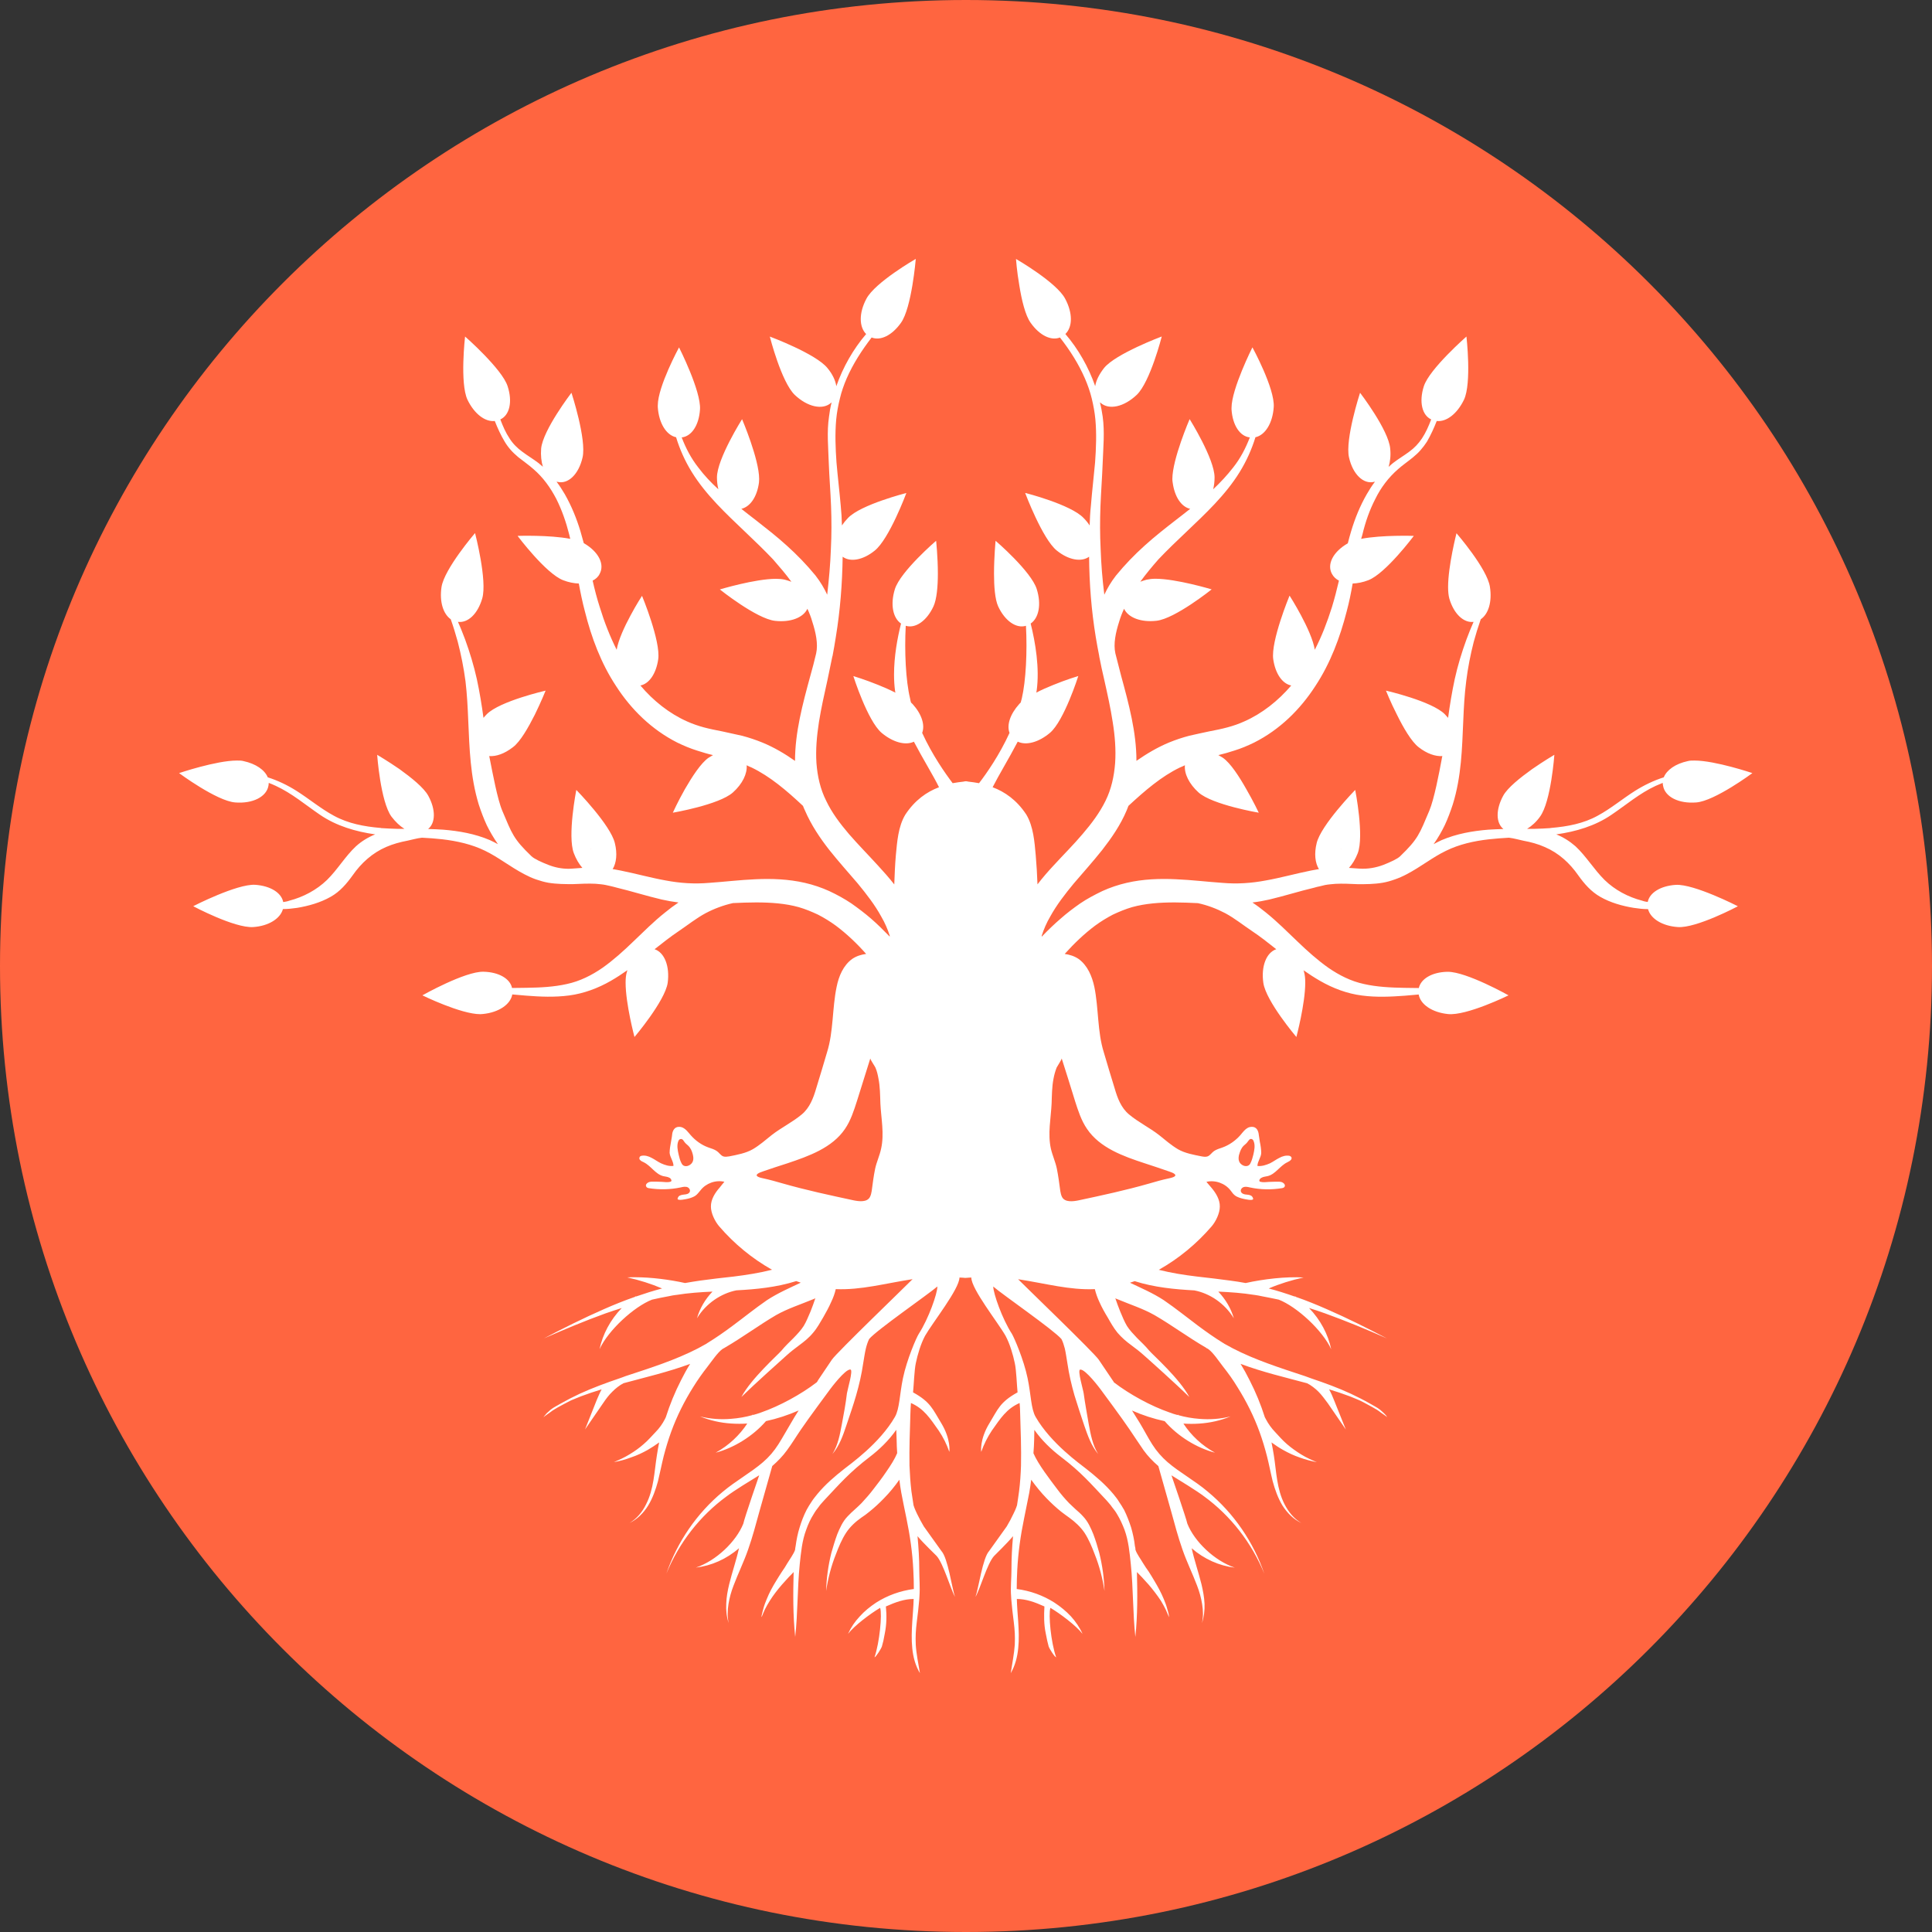 <svg xmlns="http://www.w3.org/2000/svg" width="32" height="32" viewBox="0 0 32 32" fill="none"><rect x="0" y="0" width="32" height="32" fill="#333333" stroke="none"/><g clip-path="url(#clip0_12_3591)"><path d="M32 16C32 7.163 24.837 0 16 0C7.163 0 0 7.163 0 16C0 24.837 7.163 32 16 32C24.837 32 32 24.837 32 16Z" fill="#FF6540"></path><path d="M27.333 13.092C27.326 13.089 27.319 13.087 27.311 13.084C27.318 13.087 27.324 13.09 27.329 13.093C27.331 13.093 27.331 13.093 27.333 13.093V13.092Z" fill="#7FD498"></path><path d="M22.213 14.066V14.069C22.213 14.069 22.21 14.066 22.207 14.066H22.213Z" fill="#7FD498"></path><path d="M16.001 21.162L16.035 21.165V21.159L16.001 21.162Z" fill="#7FD498"></path><path d="M9.793 14.066C9.793 14.066 9.79 14.066 9.79 14.069L9.787 14.066H9.793Z" fill="#7FD498"></path><path d="M4.667 13.092C4.674 13.089 4.681 13.087 4.688 13.084C4.682 13.087 4.676 13.09 4.67 13.093C4.669 13.093 4.668 13.093 4.667 13.093V13.092Z" fill="#7FD498"></path><path d="M9.793 14.066C9.793 14.066 9.79 14.066 9.79 14.069L9.787 14.066H9.793Z" fill="#7FD498"></path><path d="M15.964 21.159V21.165L16.002 21.162L15.964 21.159Z" fill="#7FD498"></path><path d="M22.213 14.066V14.069C22.213 14.069 22.21 14.066 22.207 14.066H22.213Z" fill="#7FD498"></path><path d="M27.3 14.941C27.265 14.936 27.231 14.93 27.199 14.918C26.968 14.858 26.748 14.742 26.577 14.575C26.401 14.401 26.274 14.184 26.095 14.017C25.999 13.933 25.892 13.866 25.777 13.82C26.101 13.774 26.419 13.681 26.69 13.496C26.933 13.332 27.155 13.14 27.424 13.016C27.462 12.999 27.502 12.982 27.54 12.967C27.54 12.984 27.543 12.999 27.546 13.016C27.578 13.199 27.805 13.314 28.095 13.291C28.401 13.268 29.025 12.805 29.025 12.805C29.025 12.805 28.41 12.597 28.066 12.597C28.026 12.597 27.988 12.597 27.956 12.606C27.75 12.65 27.607 12.753 27.557 12.875C27.393 12.927 27.231 13.005 27.083 13.098C26.872 13.231 26.681 13.393 26.462 13.511C26.227 13.641 25.962 13.69 25.693 13.713C25.69 13.713 25.684 13.713 25.678 13.716C25.594 13.722 25.508 13.726 25.424 13.728H25.294C25.369 13.682 25.445 13.615 25.508 13.526C25.69 13.277 25.745 12.502 25.745 12.502C25.745 12.502 25.571 12.604 25.377 12.739C25.183 12.878 24.97 13.046 24.897 13.181C24.773 13.41 24.776 13.63 24.901 13.731C24.817 13.734 24.736 13.736 24.652 13.742C24.392 13.763 24.126 13.809 23.878 13.915C23.832 13.936 23.788 13.959 23.745 13.982C23.817 13.881 23.878 13.774 23.93 13.667C23.982 13.555 24.025 13.439 24.063 13.323C24.207 12.858 24.216 12.393 24.236 11.945C24.245 11.722 24.257 11.499 24.285 11.283C24.312 11.064 24.355 10.844 24.41 10.63C24.444 10.506 24.482 10.382 24.526 10.257C24.653 10.17 24.716 9.967 24.678 9.722C24.635 9.421 24.124 8.832 24.124 8.832C24.124 8.832 23.985 9.373 23.985 9.722C23.985 9.797 23.991 9.861 24.005 9.913C24.08 10.17 24.245 10.321 24.407 10.3C24.364 10.396 24.326 10.494 24.289 10.592C24.211 10.806 24.144 11.025 24.095 11.248C24.049 11.462 24.014 11.675 23.985 11.89C23.967 11.87 23.95 11.85 23.93 11.829C23.713 11.612 22.956 11.439 22.956 11.439C22.956 11.439 23.03 11.627 23.138 11.838C23.242 12.049 23.378 12.286 23.5 12.378C23.635 12.483 23.774 12.531 23.89 12.523C23.884 12.543 23.881 12.561 23.878 12.581C23.838 12.797 23.754 13.24 23.673 13.43C23.511 13.812 23.491 13.893 23.191 14.182C23.144 14.228 23.026 14.28 22.919 14.323C22.788 14.373 22.653 14.396 22.517 14.387H22.513C22.458 14.384 22.401 14.378 22.343 14.375C22.401 14.312 22.45 14.23 22.488 14.133C22.598 13.849 22.447 13.086 22.447 13.086H22.444C22.444 13.086 21.878 13.667 21.808 13.965C21.765 14.138 21.782 14.294 21.846 14.396C21.834 14.396 21.823 14.399 21.811 14.401C21.779 14.407 21.745 14.413 21.713 14.419C21.459 14.47 21.21 14.54 20.967 14.583C20.724 14.629 20.49 14.644 20.247 14.623C19.996 14.606 19.741 14.574 19.475 14.563C19.212 14.551 18.934 14.559 18.66 14.623C18.521 14.655 18.385 14.701 18.258 14.759C18.131 14.82 18.006 14.886 17.891 14.964C17.778 15.043 17.668 15.126 17.567 15.216C17.462 15.306 17.364 15.401 17.272 15.496C17.266 15.502 17.263 15.508 17.257 15.514C17.257 15.508 17.254 15.505 17.254 15.499C17.288 15.392 17.334 15.285 17.395 15.181C17.5 14.99 17.638 14.811 17.786 14.632C17.939 14.453 18.101 14.273 18.257 14.077C18.41 13.88 18.558 13.667 18.661 13.423C18.67 13.397 18.682 13.374 18.69 13.348C18.965 13.094 19.236 12.86 19.543 12.712C19.571 12.701 19.598 12.689 19.626 12.675C19.612 12.813 19.695 12.984 19.852 13.126C20.083 13.331 20.849 13.461 20.849 13.461C20.849 13.461 20.762 13.276 20.643 13.071C20.527 12.865 20.38 12.637 20.253 12.55C20.23 12.536 20.204 12.522 20.18 12.507C20.267 12.486 20.357 12.461 20.444 12.432C20.556 12.398 20.666 12.351 20.773 12.299C21.198 12.085 21.536 11.75 21.785 11.365C22.037 10.984 22.195 10.556 22.305 10.128C22.346 9.975 22.378 9.819 22.404 9.665C22.485 9.662 22.574 9.645 22.664 9.61C22.95 9.5 23.415 8.879 23.415 8.879V8.876C23.415 8.876 22.892 8.858 22.545 8.925C22.551 8.902 22.56 8.879 22.566 8.853C22.615 8.647 22.684 8.448 22.78 8.263C22.872 8.075 22.999 7.908 23.155 7.772C23.233 7.702 23.323 7.642 23.407 7.572C23.453 7.534 23.493 7.497 23.531 7.453C23.569 7.41 23.603 7.364 23.635 7.315C23.699 7.205 23.751 7.089 23.797 6.973C23.956 6.991 24.135 6.855 24.248 6.621C24.378 6.346 24.289 5.574 24.289 5.574C24.289 5.574 24.136 5.708 23.971 5.878C23.806 6.048 23.63 6.253 23.583 6.398C23.5 6.658 23.555 6.878 23.705 6.947C23.662 7.06 23.615 7.167 23.552 7.262C23.494 7.349 23.425 7.421 23.341 7.482C23.257 7.545 23.162 7.6 23.072 7.67C23.046 7.69 23.023 7.713 23 7.733C23.026 7.646 23.038 7.542 23.026 7.43C23 7.123 22.529 6.508 22.529 6.508H22.526C22.526 6.508 22.275 7.279 22.344 7.577C22.407 7.857 22.584 8.025 22.76 7.981C22.765 7.981 22.771 7.978 22.774 7.978C22.725 8.042 22.679 8.114 22.639 8.184C22.526 8.38 22.442 8.588 22.379 8.799C22.358 8.866 22.341 8.933 22.324 8.999C22.081 9.138 21.974 9.346 22.061 9.505C22.087 9.554 22.127 9.591 22.177 9.617C22.142 9.768 22.104 9.915 22.061 10.056C21.983 10.302 21.893 10.539 21.777 10.762C21.726 10.438 21.361 9.868 21.361 9.868H21.358C21.358 9.868 21.046 10.62 21.089 10.92C21.124 11.16 21.24 11.325 21.387 11.354C21.17 11.608 20.904 11.819 20.609 11.949C20.52 11.989 20.43 12.021 20.332 12.047C20.233 12.074 20.132 12.094 20.028 12.114C19.921 12.137 19.811 12.16 19.699 12.186C19.588 12.215 19.473 12.253 19.361 12.299C19.167 12.38 18.988 12.487 18.823 12.602C18.823 12.362 18.791 12.128 18.745 11.9C18.696 11.658 18.632 11.423 18.569 11.192C18.537 11.068 18.506 10.947 18.474 10.822C18.439 10.664 18.479 10.476 18.537 10.296C18.558 10.224 18.586 10.152 18.618 10.083C18.687 10.23 18.898 10.311 19.155 10.282C19.462 10.248 20.069 9.762 20.069 9.762C20.069 9.762 19.485 9.586 19.138 9.586C19.083 9.586 19.034 9.592 18.993 9.601C18.956 9.61 18.919 9.624 18.887 9.635C18.979 9.508 19.08 9.387 19.187 9.265C19.332 9.112 19.488 8.962 19.647 8.812C19.962 8.511 20.297 8.202 20.534 7.817C20.646 7.635 20.733 7.441 20.794 7.242C20.956 7.207 21.08 7.007 21.097 6.742C21.117 6.435 20.744 5.753 20.744 5.753C20.744 5.753 20.398 6.441 20.398 6.756V6.782C20.415 7.045 20.539 7.228 20.701 7.245C20.632 7.424 20.545 7.592 20.426 7.742C20.325 7.872 20.215 7.99 20.094 8.104C20.109 8.043 20.117 7.98 20.117 7.907C20.117 7.601 19.704 6.942 19.704 6.942C19.704 6.942 19.418 7.604 19.418 7.933C19.418 7.954 19.42 7.974 19.423 7.991C19.455 8.231 19.568 8.396 19.713 8.428C19.635 8.491 19.554 8.552 19.476 8.613C19.302 8.748 19.127 8.885 18.959 9.037C18.791 9.188 18.632 9.352 18.485 9.532C18.398 9.644 18.343 9.74 18.291 9.85C18.259 9.598 18.239 9.347 18.23 9.095C18.218 8.858 18.218 8.621 18.227 8.384C18.236 8.147 18.255 7.907 18.264 7.664C18.273 7.407 18.299 7.155 18.264 6.901C18.253 6.823 18.238 6.742 18.218 6.664C18.221 6.668 18.227 6.67 18.23 6.673C18.369 6.795 18.617 6.74 18.828 6.54C19.051 6.326 19.242 5.575 19.242 5.575H19.238C19.238 5.575 18.478 5.859 18.287 6.095C18.207 6.197 18.154 6.301 18.14 6.396C18.03 6.081 17.86 5.781 17.646 5.532C17.768 5.414 17.768 5.183 17.643 4.949C17.502 4.677 16.828 4.289 16.828 4.289C16.828 4.289 16.842 4.492 16.883 4.726C16.92 4.96 16.981 5.223 17.071 5.347C17.218 5.555 17.409 5.648 17.556 5.59C17.721 5.801 17.863 6.023 17.97 6.269C18.016 6.376 18.056 6.488 18.083 6.601C18.111 6.717 18.132 6.832 18.143 6.948C18.164 7.182 18.155 7.422 18.138 7.659C18.117 7.893 18.088 8.133 18.069 8.373C18.057 8.483 18.051 8.593 18.048 8.703C18.019 8.659 17.987 8.619 17.947 8.579C17.736 8.356 16.984 8.165 16.984 8.165L16.981 8.168C16.981 8.168 17.267 8.929 17.504 9.119C17.701 9.278 17.912 9.313 18.039 9.221C18.042 9.666 18.077 10.111 18.149 10.55C18.166 10.657 18.187 10.764 18.207 10.868V10.874C18.233 11.004 18.259 11.133 18.291 11.264C18.343 11.498 18.395 11.729 18.43 11.96C18.467 12.189 18.485 12.417 18.47 12.639C18.453 12.859 18.407 13.07 18.311 13.264C18.216 13.458 18.083 13.637 17.932 13.813C17.785 13.987 17.617 14.154 17.45 14.336C17.358 14.435 17.268 14.538 17.184 14.648C17.178 14.486 17.169 14.325 17.155 14.166C17.135 13.946 17.117 13.689 16.999 13.492C16.84 13.25 16.641 13.114 16.441 13.039C16.542 12.839 16.707 12.57 16.857 12.284C16.996 12.351 17.204 12.296 17.392 12.137C17.626 11.937 17.86 11.197 17.86 11.197C17.86 11.197 17.664 11.255 17.445 11.345C17.352 11.382 17.254 11.425 17.164 11.472C17.167 11.463 17.167 11.455 17.17 11.443C17.222 11.068 17.149 10.639 17.071 10.328C17.207 10.235 17.251 10.01 17.172 9.758C17.08 9.463 16.49 8.957 16.49 8.957C16.49 8.957 16.464 9.223 16.464 9.501C16.464 9.709 16.479 9.926 16.533 10.044C16.646 10.287 16.834 10.414 16.993 10.365C17.016 10.787 16.993 11.275 16.924 11.57C16.918 11.593 16.912 11.614 16.906 11.636C16.897 11.646 16.886 11.654 16.88 11.663C16.73 11.83 16.672 12.01 16.721 12.139C16.554 12.504 16.343 12.807 16.216 12.972C16.155 12.961 16.094 12.952 16.037 12.946C16.025 12.943 16.01 12.94 15.999 12.94C15.984 12.94 15.973 12.943 15.959 12.946C15.901 12.952 15.843 12.961 15.779 12.972C15.655 12.808 15.441 12.504 15.274 12.139C15.323 12.01 15.268 11.83 15.117 11.663C15.108 11.654 15.1 11.646 15.089 11.636C15.083 11.614 15.077 11.593 15.074 11.57C15.002 11.275 14.979 10.787 15.002 10.365C15.16 10.414 15.348 10.287 15.461 10.044C15.516 9.926 15.534 9.709 15.534 9.501C15.534 9.223 15.505 8.957 15.505 8.957C15.505 8.957 14.915 9.463 14.822 9.758C14.744 10.01 14.788 10.235 14.924 10.328C14.863 10.568 14.808 10.874 14.808 11.172C14.808 11.265 14.813 11.354 14.825 11.444C14.828 11.455 14.828 11.464 14.831 11.473C14.741 11.427 14.643 11.383 14.547 11.345C14.328 11.256 14.134 11.198 14.134 11.198C14.134 11.198 14.368 11.938 14.602 12.138C14.79 12.296 14.998 12.351 15.137 12.285C15.287 12.571 15.455 12.84 15.553 13.039C15.353 13.114 15.154 13.251 14.995 13.493C14.876 13.69 14.859 13.947 14.838 14.166C14.824 14.325 14.818 14.487 14.812 14.649C14.726 14.539 14.633 14.435 14.543 14.337C14.376 14.154 14.211 13.987 14.061 13.814C13.911 13.638 13.777 13.459 13.685 13.265C13.587 13.071 13.54 12.86 13.523 12.64C13.508 12.417 13.529 12.189 13.564 11.961C13.601 11.73 13.653 11.498 13.705 11.265C13.731 11.135 13.76 11.005 13.786 10.874C13.786 10.871 13.789 10.868 13.789 10.868C13.809 10.764 13.827 10.657 13.844 10.55C13.916 10.111 13.951 9.666 13.957 9.221C14.081 9.314 14.292 9.279 14.488 9.12C14.728 8.929 15.011 8.169 15.011 8.169V8.166C15.011 8.166 14.257 8.357 14.046 8.579C14.006 8.62 13.974 8.66 13.945 8.703C13.943 8.593 13.936 8.484 13.925 8.374C13.904 8.134 13.875 7.894 13.855 7.66C13.838 7.423 13.829 7.183 13.85 6.949C13.861 6.833 13.882 6.717 13.911 6.602C13.937 6.489 13.977 6.376 14.023 6.269C14.13 6.024 14.275 5.801 14.437 5.59C14.584 5.648 14.774 5.556 14.922 5.348C15.101 5.1 15.168 4.29 15.168 4.29H15.165C15.165 4.29 14.492 4.677 14.35 4.949C14.225 5.183 14.228 5.414 14.346 5.533C14.133 5.781 13.962 6.082 13.852 6.397C13.838 6.301 13.789 6.197 13.705 6.096C13.514 5.859 12.754 5.576 12.754 5.576H12.751C12.751 5.576 12.941 6.327 13.164 6.541C13.375 6.741 13.624 6.795 13.763 6.674C13.768 6.671 13.772 6.668 13.774 6.665C13.754 6.743 13.74 6.824 13.731 6.902C13.693 7.156 13.719 7.407 13.727 7.665C13.736 7.907 13.756 8.147 13.765 8.385C13.774 8.621 13.774 8.859 13.762 9.096C13.753 9.347 13.73 9.599 13.701 9.85C13.649 9.74 13.594 9.645 13.507 9.532C13.36 9.353 13.201 9.189 13.033 9.038C12.865 8.885 12.689 8.749 12.516 8.613C12.438 8.552 12.357 8.492 12.279 8.428C12.424 8.394 12.539 8.232 12.571 7.992C12.571 7.974 12.574 7.954 12.574 7.934C12.574 7.605 12.291 6.943 12.291 6.943C12.291 6.943 11.875 7.602 11.875 7.908C11.875 7.98 11.884 8.044 11.898 8.104C11.776 7.992 11.663 7.873 11.566 7.743C11.447 7.592 11.36 7.425 11.291 7.245C11.453 7.228 11.577 7.046 11.594 6.783C11.615 6.479 11.247 5.754 11.247 5.754C11.247 5.754 10.895 6.401 10.895 6.716V6.742C10.912 7.008 11.036 7.208 11.198 7.242C11.259 7.442 11.345 7.635 11.458 7.818C11.695 8.202 12.03 8.511 12.345 8.812C12.504 8.963 12.66 9.113 12.805 9.266C12.911 9.388 13.016 9.509 13.108 9.636C13.073 9.624 13.036 9.61 12.998 9.601C12.957 9.592 12.908 9.587 12.853 9.587C12.506 9.587 11.923 9.763 11.923 9.763C11.923 9.763 12.529 10.248 12.836 10.283C13.093 10.312 13.304 10.231 13.373 10.083C13.405 10.152 13.434 10.225 13.454 10.297C13.512 10.476 13.553 10.664 13.518 10.823C13.489 10.947 13.457 11.069 13.422 11.193C13.359 11.424 13.295 11.658 13.246 11.901C13.2 12.129 13.168 12.364 13.168 12.603C13.004 12.487 12.824 12.38 12.63 12.3C12.518 12.254 12.402 12.216 12.293 12.187C12.18 12.161 12.07 12.138 11.966 12.115C11.859 12.094 11.758 12.074 11.66 12.048C11.564 12.022 11.471 11.99 11.382 11.95C11.087 11.819 10.821 11.608 10.607 11.354C10.752 11.325 10.867 11.16 10.902 10.921C10.946 10.62 10.634 9.869 10.634 9.869C10.634 9.869 10.541 10.01 10.443 10.195C10.344 10.378 10.241 10.6 10.214 10.762C10.102 10.539 10.009 10.302 9.934 10.056C9.888 9.915 9.85 9.767 9.816 9.617C9.868 9.591 9.909 9.554 9.932 9.505C10.019 9.346 9.914 9.137 9.669 8.996C9.651 8.929 9.634 8.866 9.614 8.799C9.55 8.588 9.466 8.38 9.354 8.184C9.313 8.115 9.267 8.042 9.218 7.978C9.221 7.978 9.227 7.981 9.233 7.981C9.409 8.025 9.585 7.857 9.649 7.577C9.718 7.279 9.466 6.508 9.466 6.508H9.463C9.463 6.508 8.992 7.123 8.963 7.43C8.954 7.542 8.966 7.647 8.992 7.731C8.969 7.71 8.943 7.69 8.92 7.67C8.83 7.601 8.735 7.546 8.651 7.482C8.567 7.421 8.495 7.349 8.44 7.262C8.376 7.167 8.33 7.06 8.287 6.947C8.44 6.878 8.492 6.655 8.408 6.398C8.362 6.253 8.186 6.049 8.021 5.878C7.857 5.708 7.703 5.574 7.703 5.574C7.703 5.574 7.614 6.346 7.743 6.621C7.856 6.855 8.035 6.991 8.195 6.973C8.241 7.089 8.293 7.205 8.359 7.315C8.388 7.364 8.422 7.41 8.46 7.453C8.498 7.497 8.541 7.534 8.584 7.572C8.671 7.641 8.76 7.702 8.838 7.772C8.995 7.907 9.116 8.075 9.214 8.263C9.307 8.448 9.376 8.648 9.428 8.853C9.434 8.879 9.439 8.902 9.445 8.925C9.098 8.858 8.575 8.876 8.575 8.876V8.879C8.575 8.879 9.041 9.5 9.327 9.61C9.416 9.645 9.506 9.662 9.587 9.665C9.615 9.818 9.647 9.974 9.688 10.128C9.795 10.556 9.953 10.984 10.205 11.365C10.453 11.75 10.794 12.085 11.217 12.299C11.324 12.351 11.436 12.398 11.546 12.432C11.636 12.461 11.722 12.487 11.809 12.507C11.786 12.522 11.76 12.536 11.737 12.55C11.61 12.637 11.463 12.865 11.344 13.071C11.228 13.276 11.144 13.461 11.144 13.461C11.144 13.461 11.907 13.331 12.139 13.126C12.298 12.984 12.379 12.813 12.367 12.675C12.394 12.689 12.419 12.701 12.448 12.712C12.755 12.86 13.029 13.094 13.3 13.348C13.309 13.375 13.321 13.398 13.332 13.423C13.437 13.666 13.581 13.88 13.735 14.077C13.891 14.273 14.053 14.453 14.206 14.632C14.353 14.811 14.492 14.99 14.596 15.181C14.657 15.285 14.703 15.392 14.737 15.499C14.737 15.505 14.737 15.508 14.735 15.514C14.732 15.508 14.726 15.502 14.72 15.496C14.627 15.401 14.532 15.306 14.428 15.216C14.324 15.126 14.214 15.043 14.102 14.964C13.986 14.886 13.865 14.82 13.735 14.759C13.607 14.701 13.471 14.655 13.332 14.623C13.058 14.56 12.78 14.551 12.517 14.563C12.252 14.574 11.997 14.606 11.745 14.623C11.503 14.644 11.268 14.629 11.025 14.583C10.783 14.54 10.534 14.47 10.28 14.419C10.248 14.413 10.216 14.407 10.184 14.401C10.173 14.398 10.158 14.396 10.147 14.396C10.21 14.294 10.227 14.138 10.184 13.965C10.115 13.667 9.548 13.086 9.548 13.086H9.545C9.545 13.086 9.395 13.849 9.505 14.133C9.542 14.231 9.591 14.312 9.646 14.375C9.591 14.378 9.534 14.384 9.478 14.387C9.458 14.387 9.441 14.39 9.421 14.39C9.302 14.39 9.187 14.367 9.077 14.323C8.968 14.28 8.852 14.228 8.803 14.182C8.502 13.893 8.482 13.812 8.32 13.43C8.239 13.24 8.158 12.797 8.115 12.581C8.111 12.56 8.106 12.543 8.103 12.523C8.219 12.532 8.357 12.483 8.493 12.378C8.618 12.286 8.751 12.049 8.858 11.838C8.962 11.626 9.037 11.439 9.037 11.439C9.037 11.439 8.28 11.612 8.063 11.829C8.042 11.85 8.025 11.87 8.008 11.89C7.979 11.676 7.944 11.462 7.898 11.248C7.848 11.025 7.782 10.806 7.704 10.592C7.666 10.493 7.629 10.396 7.585 10.3C7.75 10.321 7.912 10.17 7.987 9.913C8.074 9.618 7.869 8.832 7.869 8.832H7.866C7.866 8.832 7.36 9.421 7.313 9.722C7.276 9.968 7.342 10.17 7.466 10.257C7.51 10.381 7.547 10.505 7.582 10.63C7.637 10.844 7.681 11.063 7.71 11.283C7.736 11.5 7.747 11.722 7.756 11.945C7.776 12.393 7.788 12.858 7.929 13.323C7.967 13.439 8.01 13.555 8.062 13.667C8.114 13.774 8.178 13.881 8.247 13.982C8.204 13.959 8.16 13.936 8.114 13.915C7.866 13.809 7.599 13.763 7.34 13.742C7.256 13.736 7.175 13.733 7.091 13.731C7.215 13.63 7.219 13.41 7.094 13.181C7.021 13.046 6.81 12.878 6.617 12.739C6.421 12.604 6.247 12.502 6.247 12.502C6.247 12.502 6.302 13.277 6.484 13.526C6.55 13.612 6.623 13.682 6.698 13.728H6.568C6.484 13.725 6.397 13.722 6.314 13.716C6.308 13.713 6.305 13.713 6.299 13.713C6.033 13.69 5.767 13.641 5.53 13.511C5.311 13.393 5.12 13.231 4.909 13.098C4.762 13.005 4.6 12.927 4.435 12.875C4.385 12.753 4.238 12.65 4.033 12.606C4.001 12.597 3.966 12.597 3.923 12.597C3.582 12.597 2.966 12.805 2.966 12.805C2.966 12.805 3.59 13.268 3.896 13.291C4.186 13.314 4.413 13.198 4.446 13.016C4.449 12.999 4.451 12.984 4.451 12.967C4.492 12.982 4.529 12.999 4.567 13.016C4.836 13.14 5.059 13.331 5.301 13.496C5.573 13.681 5.891 13.774 6.214 13.82C6.099 13.866 5.989 13.933 5.896 14.017C5.717 14.184 5.593 14.401 5.416 14.575C5.243 14.742 5.023 14.858 4.792 14.918C4.76 14.93 4.726 14.936 4.691 14.941C4.662 14.789 4.483 14.673 4.226 14.655C3.923 14.638 3.203 15.008 3.203 15.008V15.011C3.203 15.011 3.885 15.375 4.194 15.355C4.451 15.338 4.645 15.213 4.686 15.057C4.766 15.057 4.844 15.048 4.922 15.037C5.113 15.005 5.307 14.95 5.475 14.855C5.631 14.768 5.74 14.638 5.842 14.497C5.983 14.294 6.168 14.127 6.397 14.028C6.51 13.979 6.628 13.947 6.75 13.924C6.81 13.912 6.908 13.883 6.989 13.875C7.102 13.88 7.215 13.889 7.325 13.901C7.573 13.93 7.816 13.985 8.033 14.091C8.252 14.196 8.449 14.357 8.689 14.482C8.749 14.514 8.813 14.543 8.879 14.566C8.946 14.589 9.015 14.609 9.082 14.621C9.223 14.644 9.362 14.644 9.489 14.644C9.619 14.638 9.747 14.632 9.865 14.638C9.923 14.644 9.981 14.647 10.035 14.659C10.062 14.664 10.093 14.673 10.125 14.679C10.154 14.685 10.182 14.694 10.214 14.702C10.457 14.76 10.7 14.838 10.96 14.899C11.05 14.919 11.143 14.936 11.238 14.948C11.16 15 11.087 15.055 11.018 15.112C10.824 15.265 10.66 15.433 10.492 15.592C10.328 15.751 10.16 15.902 9.981 16.029C9.802 16.153 9.605 16.252 9.391 16.298C9.174 16.347 8.947 16.358 8.718 16.361L8.481 16.364C8.449 16.211 8.264 16.101 8.01 16.095C7.704 16.086 6.996 16.486 6.996 16.486C6.996 16.486 7.632 16.798 7.955 16.798C7.97 16.798 7.984 16.795 7.999 16.795C8.262 16.769 8.456 16.636 8.485 16.471L8.716 16.491C8.947 16.509 9.184 16.52 9.427 16.488C9.669 16.456 9.907 16.367 10.117 16.246C10.213 16.191 10.305 16.13 10.392 16.069C10.389 16.078 10.386 16.09 10.383 16.098C10.368 16.147 10.362 16.205 10.362 16.274C10.362 16.627 10.509 17.176 10.509 17.176C10.509 17.176 11.012 16.583 11.059 16.28C11.096 16.005 11.007 15.777 10.842 15.722C10.977 15.615 11.111 15.51 11.244 15.421C11.391 15.322 11.53 15.21 11.686 15.126C11.827 15.051 11.983 14.993 12.14 14.958C12.27 14.952 12.397 14.947 12.524 14.947C12.77 14.947 13.01 14.964 13.229 15.025C13.34 15.057 13.443 15.1 13.548 15.149C13.649 15.201 13.747 15.261 13.843 15.331C14.025 15.467 14.192 15.626 14.346 15.8C14.265 15.811 14.187 15.834 14.115 15.883C13.967 15.99 13.892 16.17 13.857 16.346C13.783 16.699 13.806 17.086 13.699 17.427C13.641 17.627 13.58 17.826 13.519 18.026C13.473 18.184 13.412 18.349 13.279 18.459C13.123 18.589 12.941 18.676 12.782 18.8C12.681 18.881 12.582 18.968 12.47 19.034C12.354 19.101 12.21 19.127 12.079 19.153C12.045 19.158 12.01 19.164 11.978 19.153C11.935 19.135 11.912 19.092 11.874 19.066C11.834 19.037 11.781 19.022 11.732 19.005C11.62 18.965 11.519 18.892 11.441 18.803C11.397 18.753 11.36 18.698 11.299 18.673C11.284 18.667 11.267 18.664 11.253 18.664C11.169 18.66 11.137 18.733 11.132 18.799C11.128 18.846 11.12 18.863 11.114 18.912C11.103 18.964 11.091 19.042 11.091 19.094C11.097 19.169 11.155 19.236 11.155 19.311C11.082 19.32 11.013 19.297 10.949 19.268C10.894 19.242 10.845 19.204 10.793 19.178C10.741 19.149 10.68 19.132 10.623 19.144C10.608 19.149 10.594 19.155 10.591 19.176C10.588 19.19 10.591 19.204 10.602 19.213C10.617 19.231 10.64 19.24 10.663 19.251C10.781 19.309 10.857 19.448 10.984 19.48C11.018 19.489 11.059 19.489 11.091 19.509C11.102 19.514 11.114 19.529 11.119 19.543C11.125 19.558 11.119 19.566 11.108 19.572C11.059 19.587 11.009 19.578 10.961 19.575C10.909 19.572 10.856 19.572 10.805 19.572C10.787 19.572 10.773 19.572 10.755 19.578C10.723 19.587 10.677 19.624 10.709 19.662C10.715 19.67 10.726 19.676 10.741 19.679C10.917 19.707 11.1 19.705 11.276 19.667C11.313 19.658 11.354 19.65 11.388 19.664C11.411 19.675 11.426 19.696 11.428 19.716C11.432 19.756 11.394 19.777 11.359 19.782C11.327 19.788 11.296 19.786 11.267 19.8C11.246 19.805 11.232 19.826 11.226 19.843C11.223 19.849 11.223 19.852 11.223 19.858C11.229 19.892 11.368 19.86 11.391 19.855C11.431 19.846 11.471 19.832 11.509 19.811C11.55 19.785 11.572 19.75 11.602 19.716C11.692 19.598 11.854 19.54 11.998 19.574C11.969 19.609 11.949 19.632 11.92 19.67C11.845 19.754 11.773 19.866 11.775 19.985C11.775 20.095 11.842 20.23 11.911 20.311C12.159 20.6 12.458 20.846 12.787 21.031C12.584 21.083 12.367 21.117 12.15 21.144C11.969 21.164 11.786 21.184 11.601 21.21C11.518 21.222 11.431 21.236 11.347 21.251C11.093 21.195 10.787 21.155 10.52 21.155C10.474 21.155 10.431 21.155 10.39 21.158C10.59 21.202 10.783 21.263 10.966 21.341C10.821 21.379 10.677 21.425 10.535 21.474L10.526 21.471C10.526 21.471 10.52 21.477 10.517 21.48C10.341 21.541 10.17 21.61 10 21.685C9.665 21.832 9.335 21.997 9.009 22.168C9.347 22.02 9.685 21.878 10.029 21.754C10.118 21.722 10.208 21.694 10.298 21.665C10.11 21.859 9.983 22.098 9.93 22.347C10.075 22.032 10.502 21.642 10.8 21.526C10.893 21.505 10.988 21.485 11.084 21.468C11.121 21.459 11.159 21.453 11.199 21.448H11.203C11.399 21.416 11.599 21.402 11.801 21.393C11.679 21.52 11.59 21.673 11.544 21.835C11.694 21.587 11.946 21.422 12.197 21.372C12.521 21.355 12.859 21.323 13.188 21.219C13.215 21.228 13.238 21.236 13.263 21.245C13.081 21.332 12.89 21.413 12.703 21.535C12.501 21.674 12.321 21.821 12.133 21.96C11.998 22.061 11.861 22.156 11.72 22.243C11.714 22.246 11.708 22.249 11.703 22.255C11.656 22.281 11.607 22.307 11.561 22.333C11.185 22.527 10.775 22.657 10.364 22.792C10.33 22.804 10.295 22.819 10.26 22.83C10.04 22.905 9.818 22.986 9.604 23.084C9.549 23.11 9.497 23.136 9.445 23.162C9.393 23.189 9.341 23.217 9.289 23.246C9.263 23.263 9.231 23.278 9.203 23.295C9.174 23.31 9.145 23.33 9.119 23.35C9.096 23.371 9.073 23.391 9.052 23.411C9.043 23.423 9.032 23.434 9.023 23.446C9.012 23.455 9.009 23.469 8.997 23.478C9.032 23.446 9.072 23.423 9.11 23.394C9.133 23.379 9.15 23.362 9.173 23.35C9.194 23.336 9.217 23.324 9.24 23.31C9.312 23.272 9.384 23.23 9.459 23.194C9.514 23.171 9.566 23.151 9.621 23.128C9.737 23.084 9.85 23.047 9.965 23.012C9.933 23.07 9.91 23.13 9.884 23.188L9.69 23.676L9.988 23.243C10.034 23.174 10.086 23.104 10.144 23.049C10.188 23.003 10.268 22.939 10.329 22.91C10.693 22.811 11.066 22.725 11.431 22.59C11.375 22.679 11.326 22.769 11.28 22.861C11.179 23.058 11.095 23.263 11.028 23.474C11.023 23.483 11.017 23.497 11.014 23.503C10.973 23.583 10.921 23.656 10.858 23.72C10.794 23.786 10.733 23.859 10.661 23.919C10.589 23.983 10.511 24.038 10.43 24.087C10.346 24.139 10.26 24.179 10.167 24.217C10.266 24.2 10.361 24.174 10.453 24.139C10.549 24.107 10.641 24.064 10.728 24.015C10.794 23.977 10.858 23.934 10.918 23.891C10.904 23.957 10.892 24.029 10.881 24.099C10.858 24.24 10.846 24.382 10.823 24.518C10.8 24.657 10.765 24.792 10.701 24.916C10.641 25.041 10.549 25.153 10.427 25.226C10.554 25.165 10.661 25.058 10.736 24.936C10.811 24.812 10.86 24.673 10.898 24.534C10.932 24.395 10.959 24.254 10.993 24.118C11.028 23.983 11.068 23.85 11.115 23.72C11.21 23.457 11.335 23.208 11.482 22.974C11.555 22.856 11.633 22.746 11.719 22.636C11.791 22.543 11.884 22.405 11.962 22.347C11.973 22.338 11.988 22.332 11.999 22.326L12.003 22.323C12.3 22.15 12.578 21.944 12.855 21.782C13.043 21.675 13.26 21.606 13.482 21.514C13.491 21.51 13.497 21.508 13.505 21.502C13.482 21.574 13.454 21.647 13.425 21.722C13.387 21.809 13.356 21.889 13.312 21.962C13.268 22.031 13.208 22.095 13.144 22.161C13.078 22.228 13.005 22.294 12.945 22.369C12.881 22.444 12.445 22.829 12.28 23.138C12.485 22.936 12.959 22.511 13.028 22.45C13.095 22.389 13.167 22.334 13.245 22.276C13.32 22.221 13.402 22.155 13.468 22.074C13.537 21.994 13.584 21.904 13.633 21.823C13.679 21.742 13.728 21.655 13.768 21.563C13.8 21.496 13.826 21.427 13.843 21.352C14.265 21.369 14.65 21.259 15.115 21.187C15.014 21.291 13.857 22.404 13.779 22.52L13.548 22.863C13.543 22.875 13.537 22.884 13.528 22.895C13.268 23.095 12.912 23.288 12.611 23.393C12.565 23.41 12.518 23.425 12.476 23.436L12.464 23.43C12.464 23.43 12.461 23.436 12.461 23.439C12.345 23.471 12.23 23.491 12.111 23.5C11.941 23.515 11.764 23.503 11.594 23.46C11.756 23.526 11.932 23.567 12.111 23.578C12.201 23.584 12.291 23.584 12.377 23.578C12.25 23.772 12.07 23.942 11.854 24.061C12.152 23.983 12.47 23.789 12.687 23.538C12.872 23.498 13.051 23.439 13.228 23.362C13.184 23.431 13.141 23.498 13.103 23.567C13.031 23.686 12.964 23.81 12.892 23.923C12.82 24.036 12.739 24.131 12.638 24.218C12.436 24.392 12.19 24.525 11.973 24.707C11.54 25.065 11.216 25.542 11.037 26.065C11.245 25.554 11.595 25.106 12.034 24.785C12.158 24.689 12.438 24.519 12.575 24.435C12.575 24.435 12.326 25.155 12.312 25.236C12.193 25.534 11.861 25.852 11.526 25.964C11.78 25.935 12.035 25.823 12.24 25.643C12.197 25.84 12.127 26.037 12.078 26.239C12.052 26.346 12.032 26.453 12.029 26.563C12.023 26.673 12.035 26.782 12.069 26.883C12.046 26.779 12.049 26.672 12.066 26.568C12.083 26.462 12.112 26.36 12.15 26.262C12.225 26.062 12.32 25.871 12.392 25.663C12.465 25.455 12.52 25.247 12.577 25.039L12.791 24.282C12.881 24.204 12.967 24.115 13.034 24.022C13.121 23.904 13.19 23.788 13.268 23.675C13.386 23.5 13.719 23.052 13.751 23.008C13.751 23.008 14.002 22.67 14.086 22.684C14.135 22.69 14.037 23.014 14.028 23.077C14.008 23.247 13.976 23.418 13.944 23.588C13.912 23.759 13.881 23.932 13.788 24.083C13.904 23.947 13.964 23.773 14.019 23.608C14.074 23.443 14.132 23.279 14.181 23.108C14.23 22.938 14.271 22.762 14.297 22.582C14.312 22.496 14.323 22.412 14.341 22.337C14.355 22.279 14.373 22.224 14.396 22.178C14.523 22.027 15.372 21.441 15.526 21.308C15.526 21.427 15.379 21.843 15.219 22.091C15.179 22.152 15.02 22.519 14.956 22.826C14.899 23.1 14.901 23.331 14.823 23.468C14.569 23.91 14.078 24.253 13.988 24.326C13.829 24.45 13.67 24.586 13.537 24.747C13.505 24.788 13.47 24.828 13.441 24.875C13.427 24.898 13.412 24.918 13.398 24.942C13.386 24.962 13.372 24.988 13.36 25.008C13.311 25.103 13.274 25.202 13.244 25.3C13.212 25.401 13.192 25.505 13.178 25.609C13.172 25.63 13.172 25.649 13.169 25.67C13.146 25.739 13.082 25.823 13.041 25.892C13.015 25.939 12.984 25.985 12.952 26.031C12.92 26.081 12.888 26.13 12.859 26.179C12.798 26.277 12.743 26.378 12.7 26.485C12.677 26.54 12.657 26.592 12.643 26.647C12.634 26.676 12.628 26.705 12.622 26.731C12.619 26.746 12.613 26.757 12.613 26.774V26.783C12.616 26.778 12.619 26.774 12.622 26.769V26.765C12.628 26.756 12.631 26.745 12.634 26.737C12.645 26.71 12.657 26.685 12.668 26.659C12.694 26.609 12.72 26.56 12.752 26.511C12.81 26.419 12.879 26.33 12.952 26.246C12.989 26.206 13.027 26.162 13.064 26.122C13.091 26.095 13.119 26.067 13.145 26.038C13.136 26.396 13.133 26.746 13.171 27.113C13.215 26.714 13.206 26.307 13.246 25.91C13.267 25.714 13.284 25.52 13.353 25.338C13.385 25.246 13.425 25.159 13.477 25.078C13.489 25.055 13.503 25.038 13.515 25.018L13.559 24.96C13.585 24.92 13.619 24.888 13.651 24.85C13.914 24.57 14.073 24.385 14.403 24.133C14.565 24.009 14.721 23.859 14.845 23.682L14.851 23.846C14.851 23.921 14.856 23.997 14.86 24.069C14.822 24.162 14.753 24.271 14.68 24.376C14.608 24.483 14.53 24.584 14.467 24.665C14.406 24.746 14.339 24.821 14.27 24.896C14.236 24.931 14.198 24.965 14.16 25C14.12 25.035 14.079 25.073 14.039 25.116C13.955 25.203 13.909 25.313 13.868 25.411C13.831 25.512 13.799 25.617 13.77 25.72C13.718 25.928 13.689 26.14 13.683 26.351C13.715 26.143 13.767 25.937 13.845 25.744C13.891 25.622 13.943 25.496 14.015 25.386C14.081 25.287 14.168 25.206 14.266 25.137C14.312 25.108 14.356 25.074 14.399 25.039C14.483 24.972 14.564 24.897 14.642 24.816C14.735 24.721 14.819 24.619 14.896 24.509C14.905 24.582 14.916 24.654 14.928 24.723C14.954 24.868 14.986 25.009 15.014 25.151C15.072 25.431 15.113 25.715 15.127 26.001C15.133 26.105 15.136 26.212 15.136 26.319C14.911 26.348 14.697 26.426 14.512 26.544C14.411 26.611 14.318 26.686 14.24 26.773C14.159 26.859 14.093 26.957 14.046 27.062C14.15 26.926 14.419 26.724 14.578 26.631C14.613 26.741 14.569 27.203 14.485 27.449C14.506 27.449 14.595 27.308 14.607 27.27C14.627 27.198 14.636 27.166 14.656 27.05C14.685 26.906 14.688 26.758 14.673 26.608C14.835 26.536 14.98 26.484 15.133 26.484C15.13 26.611 15.118 26.735 15.11 26.863C15.101 27.007 15.095 27.155 15.11 27.299C15.124 27.444 15.162 27.588 15.237 27.713C15.211 27.562 15.176 27.383 15.168 27.242C15.162 27.097 15.168 27.005 15.185 26.863C15.203 26.735 15.214 26.617 15.226 26.49C15.226 26.472 15.229 26.455 15.229 26.438C15.24 26.293 15.226 26.143 15.226 25.999C15.226 25.814 15.214 25.629 15.197 25.444C15.304 25.571 15.477 25.733 15.515 25.773C15.625 25.898 15.743 26.314 15.818 26.45C15.767 26.305 15.7 25.805 15.593 25.69L15.301 25.282C15.261 25.215 15.223 25.143 15.188 25.071C15.183 25.059 15.148 24.99 15.131 24.932C15.119 24.854 15.108 24.776 15.096 24.701C15.079 24.559 15.07 24.417 15.064 24.276C15.059 23.992 15.07 23.704 15.079 23.414C15.082 23.357 15.082 23.299 15.088 23.238C15.305 23.334 15.403 23.49 15.548 23.695C15.62 23.802 15.681 23.921 15.724 24.048C15.724 24.048 15.756 23.843 15.588 23.568C15.45 23.345 15.418 23.224 15.123 23.062C15.135 22.95 15.144 22.689 15.169 22.577C15.198 22.438 15.25 22.259 15.322 22.125C15.447 21.906 15.889 21.351 15.892 21.16L15.953 21.163L15.991 21.166L16.025 21.163L16.088 21.16C16.088 21.351 16.531 21.906 16.655 22.125C16.727 22.259 16.779 22.438 16.808 22.577C16.834 22.689 16.842 22.95 16.854 23.062C16.559 23.224 16.527 23.346 16.391 23.568C16.221 23.843 16.252 24.048 16.252 24.048C16.296 23.921 16.357 23.802 16.428 23.695C16.573 23.49 16.671 23.334 16.888 23.238C16.893 23.299 16.897 23.357 16.897 23.414C16.906 23.704 16.917 23.992 16.911 24.276C16.906 24.417 16.897 24.559 16.879 24.701C16.87 24.776 16.856 24.854 16.845 24.932C16.828 24.989 16.793 25.059 16.787 25.071C16.753 25.143 16.715 25.215 16.675 25.282L16.383 25.69C16.276 25.805 16.209 26.305 16.157 26.45C16.236 26.314 16.351 25.898 16.464 25.773C16.502 25.733 16.672 25.571 16.779 25.444C16.762 25.629 16.753 25.814 16.753 25.999C16.753 26.143 16.735 26.294 16.747 26.438C16.747 26.455 16.75 26.472 16.75 26.49C16.762 26.617 16.773 26.735 16.791 26.863C16.808 27.004 16.814 27.097 16.808 27.242C16.799 27.383 16.764 27.562 16.741 27.713C16.814 27.588 16.851 27.444 16.865 27.299C16.88 27.155 16.874 27.007 16.865 26.863C16.856 26.735 16.845 26.611 16.842 26.484C16.995 26.484 17.14 26.536 17.299 26.608C17.29 26.758 17.29 26.906 17.32 27.05C17.343 27.166 17.349 27.198 17.369 27.27C17.381 27.308 17.47 27.449 17.493 27.449C17.406 27.203 17.363 26.741 17.398 26.631C17.556 26.724 17.825 26.926 17.93 27.062C17.884 26.957 17.817 26.86 17.739 26.773C17.658 26.686 17.566 26.611 17.464 26.544C17.279 26.426 17.066 26.348 16.84 26.319C16.84 26.212 16.844 26.105 16.849 26.001C16.864 25.715 16.904 25.431 16.962 25.151C16.991 25.009 17.02 24.867 17.048 24.723C17.06 24.654 17.071 24.582 17.08 24.509C17.159 24.619 17.242 24.721 17.334 24.816C17.413 24.897 17.493 24.972 17.577 25.039C17.623 25.073 17.667 25.108 17.71 25.137C17.805 25.206 17.895 25.288 17.962 25.386C18.034 25.496 18.086 25.622 18.132 25.744C18.21 25.938 18.262 26.143 18.294 26.351C18.288 26.14 18.259 25.929 18.207 25.72C18.179 25.616 18.147 25.512 18.109 25.411C18.069 25.313 18.022 25.203 17.939 25.116C17.901 25.073 17.858 25.035 17.817 25C17.779 24.966 17.745 24.931 17.707 24.896C17.635 24.821 17.571 24.746 17.511 24.665C17.389 24.503 17.196 24.255 17.117 24.07C17.123 23.997 17.127 23.923 17.129 23.847L17.132 23.683C17.256 23.859 17.413 24.009 17.577 24.134C17.907 24.385 18.063 24.57 18.328 24.851C18.357 24.888 18.392 24.92 18.418 24.961L18.462 25.018C18.476 25.039 18.49 25.056 18.502 25.079C18.551 25.16 18.591 25.247 18.626 25.339C18.692 25.521 18.71 25.715 18.73 25.911C18.771 26.307 18.762 26.715 18.805 27.114C18.843 26.746 18.84 26.397 18.831 26.038C18.858 26.067 18.887 26.096 18.912 26.122C18.95 26.163 18.987 26.206 19.025 26.246C19.097 26.33 19.166 26.42 19.227 26.512C19.256 26.561 19.285 26.611 19.308 26.659C19.319 26.686 19.331 26.711 19.342 26.737C19.345 26.746 19.351 26.758 19.354 26.766L19.356 26.769C19.356 26.775 19.359 26.778 19.362 26.784V26.775C19.362 26.758 19.356 26.746 19.356 26.732C19.351 26.705 19.341 26.677 19.333 26.648C19.319 26.593 19.299 26.541 19.276 26.486C19.232 26.379 19.177 26.278 19.117 26.179C19.088 26.13 19.059 26.081 19.027 26.032C18.995 25.986 18.961 25.939 18.934 25.893C18.894 25.824 18.83 25.74 18.807 25.67C18.807 25.65 18.804 25.63 18.798 25.61C18.787 25.505 18.764 25.402 18.735 25.3C18.703 25.202 18.666 25.104 18.619 25.009C18.604 24.988 18.593 24.963 18.579 24.942C18.564 24.919 18.55 24.899 18.535 24.875C18.509 24.829 18.474 24.789 18.442 24.748C18.307 24.586 18.147 24.451 17.988 24.326C17.899 24.254 17.407 23.91 17.153 23.468C17.075 23.332 17.078 23.101 17.02 22.826C16.957 22.52 16.797 22.153 16.76 22.092C16.599 21.844 16.454 21.427 16.451 21.309C16.604 21.442 17.454 22.029 17.581 22.179C17.605 22.225 17.622 22.28 17.637 22.337C17.654 22.412 17.665 22.496 17.68 22.583C17.706 22.762 17.747 22.938 17.796 23.109C17.848 23.279 17.903 23.445 17.958 23.609C18.015 23.773 18.074 23.947 18.189 24.083C18.096 23.933 18.065 23.759 18.033 23.589C18.004 23.419 17.972 23.248 17.949 23.078C17.94 23.014 17.842 22.691 17.891 22.685C17.975 22.67 18.227 23.009 18.227 23.009C18.259 23.052 18.591 23.5 18.709 23.676C18.787 23.789 18.86 23.905 18.943 24.023C19.01 24.116 19.096 24.206 19.186 24.283L19.4 25.04C19.457 25.248 19.512 25.456 19.585 25.664C19.657 25.872 19.752 26.063 19.827 26.262C19.865 26.361 19.894 26.462 19.911 26.569C19.928 26.673 19.932 26.78 19.908 26.884C19.942 26.783 19.954 26.673 19.951 26.563C19.946 26.453 19.925 26.346 19.9 26.239C19.85 26.037 19.781 25.841 19.738 25.644C19.943 25.823 20.197 25.936 20.452 25.965C20.116 25.852 19.784 25.534 19.666 25.236C19.651 25.156 19.403 24.436 19.403 24.436C19.539 24.52 19.819 24.69 19.944 24.785C20.383 25.106 20.733 25.554 20.941 26.066C20.762 25.543 20.438 25.066 20.005 24.707C19.791 24.525 19.542 24.392 19.34 24.219C19.241 24.133 19.157 24.037 19.085 23.924C19.013 23.811 18.95 23.687 18.878 23.568C18.834 23.499 18.794 23.432 18.75 23.363C18.926 23.441 19.103 23.498 19.291 23.539C19.508 23.79 19.823 23.983 20.124 24.061C19.907 23.943 19.727 23.772 19.601 23.579C19.687 23.585 19.78 23.585 19.866 23.579C20.046 23.567 20.222 23.527 20.383 23.46C20.213 23.504 20.037 23.515 19.866 23.501C19.748 23.492 19.632 23.472 19.519 23.44C19.517 23.438 19.514 23.434 19.514 23.431L19.502 23.437C19.456 23.425 19.413 23.411 19.366 23.393C19.066 23.289 18.71 23.096 18.45 22.896C18.444 22.884 18.439 22.875 18.43 22.864L18.198 22.52C18.12 22.404 16.965 21.292 16.863 21.188C17.331 21.26 17.713 21.37 18.134 21.352C18.152 21.427 18.178 21.497 18.209 21.564C18.25 21.656 18.299 21.743 18.348 21.823C18.394 21.904 18.444 21.994 18.51 22.075C18.579 22.155 18.657 22.222 18.733 22.277C18.811 22.335 18.883 22.39 18.95 22.451C19.019 22.511 19.493 22.936 19.699 23.139C19.534 22.829 19.098 22.445 19.034 22.37C18.973 22.295 18.901 22.229 18.834 22.162C18.771 22.095 18.71 22.032 18.666 21.962C18.623 21.89 18.591 21.809 18.554 21.722C18.525 21.647 18.496 21.575 18.473 21.503C18.482 21.509 18.488 21.512 18.496 21.514C18.719 21.607 18.935 21.676 19.123 21.783C19.404 21.945 19.678 22.15 19.979 22.324V22.327C19.994 22.333 20.005 22.339 20.017 22.348C20.095 22.405 20.187 22.544 20.259 22.637C20.346 22.747 20.424 22.856 20.496 22.975C20.643 23.209 20.768 23.457 20.863 23.72C20.91 23.85 20.95 23.983 20.985 24.119C21.02 24.255 21.046 24.397 21.08 24.535C21.118 24.674 21.167 24.813 21.242 24.937C21.32 25.059 21.425 25.166 21.555 25.226C21.43 25.154 21.341 25.041 21.277 24.917C21.213 24.793 21.178 24.657 21.155 24.518C21.132 24.383 21.121 24.241 21.098 24.099C21.086 24.03 21.075 23.958 21.06 23.891C21.121 23.935 21.184 23.978 21.251 24.015C21.34 24.065 21.43 24.108 21.525 24.14C21.618 24.174 21.716 24.2 21.811 24.218C21.718 24.18 21.632 24.14 21.548 24.088C21.468 24.038 21.39 23.983 21.317 23.92C21.245 23.859 21.184 23.787 21.121 23.72C21.06 23.657 21.008 23.585 20.965 23.503C20.962 23.498 20.956 23.483 20.95 23.475C20.883 23.263 20.799 23.059 20.698 22.862C20.652 22.769 20.603 22.68 20.548 22.59C20.912 22.726 21.285 22.813 21.649 22.911C21.71 22.939 21.791 23.003 21.837 23.05C21.892 23.105 21.942 23.174 21.994 23.244L22.291 23.677L22.095 23.189C22.072 23.131 22.046 23.07 22.014 23.012C22.13 23.047 22.245 23.085 22.358 23.128C22.413 23.151 22.468 23.172 22.52 23.195C22.595 23.23 22.667 23.273 22.739 23.311C22.762 23.326 22.785 23.337 22.808 23.351C22.829 23.363 22.849 23.38 22.869 23.395C22.907 23.423 22.947 23.446 22.982 23.478C22.97 23.47 22.967 23.455 22.959 23.446C22.947 23.435 22.938 23.423 22.927 23.412C22.906 23.391 22.883 23.372 22.86 23.351C22.834 23.331 22.805 23.311 22.776 23.296C22.748 23.279 22.719 23.264 22.69 23.247C22.638 23.218 22.586 23.189 22.534 23.163C22.482 23.137 22.43 23.111 22.375 23.085C22.161 22.986 21.942 22.906 21.719 22.831C21.684 22.819 21.65 22.805 21.615 22.793C21.204 22.657 20.794 22.527 20.421 22.334C20.372 22.307 20.323 22.282 20.276 22.255C20.271 22.25 20.265 22.246 20.259 22.244C20.118 22.157 19.982 22.061 19.846 21.96C19.661 21.822 19.479 21.674 19.276 21.535C19.091 21.414 18.897 21.333 18.716 21.246C18.742 21.237 18.767 21.229 18.794 21.22C19.12 21.324 19.459 21.355 19.782 21.373C20.037 21.422 20.285 21.587 20.436 21.835C20.39 21.674 20.3 21.521 20.179 21.393C20.381 21.402 20.581 21.416 20.777 21.448H20.78C20.82 21.454 20.858 21.46 20.896 21.469C20.991 21.486 21.087 21.507 21.18 21.526C21.477 21.642 21.905 22.032 22.049 22.348C21.997 22.099 21.87 21.859 21.682 21.665C21.775 21.694 21.861 21.723 21.951 21.755C22.294 21.879 22.636 22.02 22.971 22.168C22.647 21.998 22.317 21.833 21.98 21.686C21.809 21.611 21.639 21.541 21.462 21.48L21.453 21.471L21.445 21.475C21.303 21.425 21.159 21.379 21.014 21.341C21.196 21.263 21.39 21.203 21.592 21.159C21.297 21.142 20.93 21.185 20.632 21.251C20.549 21.236 20.465 21.222 20.378 21.211C20.193 21.185 20.011 21.165 19.829 21.144C19.612 21.118 19.398 21.084 19.193 21.032C19.523 20.847 19.82 20.601 20.069 20.312C20.138 20.231 20.204 20.095 20.204 19.985C20.207 19.867 20.135 19.754 20.063 19.67C20.031 19.633 20.011 19.61 19.982 19.575C20.127 19.541 20.289 19.598 20.381 19.716C20.407 19.751 20.43 19.786 20.471 19.812C20.508 19.832 20.549 19.846 20.589 19.855C20.615 19.861 20.751 19.893 20.756 19.859C20.756 19.853 20.756 19.85 20.753 19.844C20.748 19.827 20.733 19.806 20.713 19.8C20.684 19.786 20.652 19.789 20.62 19.783C20.588 19.777 20.548 19.757 20.551 19.716C20.554 19.696 20.568 19.676 20.591 19.665C20.626 19.65 20.666 19.659 20.704 19.668C20.88 19.706 21.062 19.708 21.238 19.679C21.253 19.676 21.265 19.67 21.273 19.662C21.302 19.624 21.256 19.587 21.224 19.578C21.209 19.573 21.192 19.573 21.178 19.573C21.126 19.573 21.071 19.573 21.019 19.576C20.97 19.579 20.92 19.587 20.872 19.573C20.86 19.567 20.855 19.558 20.86 19.544C20.866 19.529 20.878 19.515 20.892 19.509C20.924 19.489 20.961 19.489 20.997 19.48C21.127 19.448 21.199 19.31 21.32 19.252C21.341 19.24 21.364 19.231 21.378 19.214C21.39 19.205 21.393 19.191 21.393 19.176C21.387 19.156 21.372 19.15 21.358 19.144C21.3 19.133 21.24 19.15 21.188 19.179C21.136 19.205 21.087 19.242 21.035 19.268C20.968 19.297 20.899 19.32 20.827 19.312C20.827 19.237 20.888 19.171 20.89 19.095C20.89 19.043 20.879 18.965 20.867 18.913C20.861 18.863 20.856 18.846 20.85 18.8C20.844 18.733 20.815 18.661 20.732 18.664C20.714 18.664 20.697 18.668 20.682 18.673C20.622 18.7 20.584 18.754 20.543 18.803C20.463 18.893 20.361 18.965 20.248 19.006C20.199 19.023 20.147 19.038 20.107 19.066C20.069 19.093 20.046 19.135 20.003 19.153C19.971 19.165 19.936 19.159 19.901 19.153C19.772 19.127 19.627 19.102 19.511 19.035C19.398 18.968 19.3 18.882 19.199 18.801C19.04 18.677 18.858 18.59 18.701 18.459C18.568 18.349 18.508 18.185 18.462 18.026C18.401 17.827 18.34 17.628 18.282 17.428C18.175 17.087 18.198 16.7 18.126 16.347C18.088 16.171 18.014 15.992 17.866 15.884C17.794 15.835 17.716 15.812 17.635 15.8C17.791 15.627 17.956 15.468 18.138 15.332C18.231 15.263 18.332 15.202 18.433 15.149C18.538 15.1 18.641 15.057 18.751 15.025C18.971 14.964 19.211 14.947 19.457 14.947C19.584 14.947 19.711 14.953 19.841 14.959C20 14.993 20.154 15.052 20.295 15.126C20.451 15.21 20.59 15.323 20.737 15.421C20.873 15.511 21.003 15.615 21.139 15.722C20.975 15.777 20.885 16.006 20.925 16.28C20.969 16.584 21.472 17.176 21.472 17.176C21.472 17.176 21.619 16.627 21.619 16.275C21.619 16.206 21.613 16.147 21.599 16.099C21.599 16.09 21.593 16.078 21.59 16.07C21.676 16.131 21.769 16.191 21.864 16.246C22.076 16.368 22.312 16.458 22.558 16.489C22.798 16.521 23.038 16.509 23.269 16.492L23.498 16.472C23.526 16.636 23.72 16.769 23.983 16.796C24.29 16.828 24.986 16.486 24.986 16.486C24.986 16.486 24.293 16.096 23.98 16.096H23.971C23.717 16.102 23.535 16.212 23.5 16.365L23.263 16.362C23.035 16.358 22.804 16.347 22.59 16.298C22.376 16.252 22.183 16.154 22.001 16.029C21.822 15.902 21.654 15.752 21.489 15.593C21.322 15.434 21.157 15.267 20.966 15.113C20.894 15.055 20.822 15 20.744 14.948C20.839 14.937 20.932 14.92 21.024 14.899C21.281 14.838 21.524 14.76 21.767 14.703C21.799 14.694 21.828 14.685 21.86 14.68C21.889 14.674 21.921 14.665 21.946 14.659C22.001 14.648 22.059 14.645 22.12 14.639C22.236 14.633 22.362 14.639 22.493 14.645C22.623 14.645 22.759 14.645 22.901 14.621C22.967 14.61 23.039 14.589 23.103 14.566C23.169 14.543 23.233 14.515 23.294 14.483C23.534 14.358 23.73 14.197 23.95 14.092C24.166 13.985 24.412 13.93 24.657 13.902C24.767 13.89 24.88 13.881 24.993 13.875C25.073 13.884 25.174 13.913 25.233 13.925C25.354 13.947 25.473 13.979 25.585 14.029C25.816 14.127 25.999 14.295 26.14 14.497C26.241 14.639 26.354 14.769 26.508 14.856C26.675 14.951 26.869 15.006 27.06 15.037C27.138 15.049 27.216 15.058 27.297 15.058C27.337 15.214 27.531 15.338 27.791 15.355C28.097 15.376 28.782 15.012 28.782 15.012V15.009C28.782 15.009 28.06 14.639 27.756 14.656C27.499 14.673 27.32 14.789 27.291 14.942L27.3 14.941ZM9.79 14.069L9.787 14.065H9.793C9.793 14.065 9.79 14.065 9.79 14.069ZM11.475 19.236C11.455 19.294 11.368 19.341 11.313 19.3C11.302 19.291 11.293 19.279 11.287 19.265C11.264 19.222 11.252 19.173 11.241 19.126C11.224 19.052 11.207 18.97 11.235 18.901C11.241 18.886 11.252 18.869 11.27 18.867C11.284 18.861 11.302 18.87 11.313 18.881C11.322 18.893 11.331 18.907 11.34 18.919C11.357 18.942 11.38 18.957 11.4 18.977C11.441 19.017 11.461 19.066 11.475 19.121C11.484 19.159 11.49 19.199 11.475 19.237V19.236ZM14.594 19.025C14.571 19.138 14.519 19.245 14.495 19.358C14.469 19.482 14.455 19.603 14.438 19.727C14.432 19.759 14.426 19.794 14.409 19.826C14.36 19.919 14.221 19.898 14.137 19.881C13.747 19.797 13.354 19.713 12.969 19.603C12.859 19.571 12.749 19.54 12.637 19.516C12.579 19.505 12.547 19.49 12.536 19.476C12.521 19.453 12.559 19.427 12.64 19.401C12.773 19.355 12.906 19.311 13.042 19.268C13.397 19.149 13.785 19.011 13.996 18.698C14.091 18.559 14.143 18.395 14.195 18.233C14.268 17.999 14.342 17.765 14.415 17.531C14.415 17.551 14.49 17.661 14.499 17.681C14.525 17.739 14.539 17.803 14.55 17.864C14.577 17.999 14.577 18.138 14.582 18.277C14.594 18.526 14.649 18.777 14.594 19.026V19.025ZM20.525 19.121C20.54 19.066 20.559 19.016 20.6 18.976C20.62 18.956 20.643 18.942 20.66 18.918C20.669 18.907 20.678 18.892 20.689 18.881C20.698 18.869 20.716 18.86 20.73 18.866C20.747 18.869 20.759 18.886 20.764 18.901C20.793 18.97 20.776 19.051 20.759 19.126C20.747 19.172 20.735 19.221 20.712 19.265C20.707 19.279 20.698 19.291 20.686 19.299C20.631 19.34 20.545 19.294 20.524 19.236C20.509 19.198 20.515 19.158 20.524 19.12L20.525 19.121ZM17.805 18.234C17.857 18.395 17.909 18.56 18.005 18.699C18.216 19.011 18.6 19.15 18.961 19.268C19.095 19.312 19.227 19.355 19.36 19.402C19.441 19.428 19.479 19.453 19.464 19.477C19.453 19.491 19.421 19.505 19.363 19.517C19.251 19.54 19.14 19.572 19.031 19.604C18.646 19.714 18.257 19.798 17.863 19.882C17.779 19.899 17.64 19.919 17.591 19.827C17.574 19.795 17.568 19.76 17.562 19.728C17.545 19.604 17.53 19.482 17.505 19.358C17.482 19.245 17.432 19.139 17.406 19.026C17.351 18.778 17.406 18.526 17.418 18.277C17.423 18.138 17.423 17.999 17.45 17.864C17.461 17.803 17.479 17.739 17.502 17.681C17.511 17.661 17.585 17.551 17.585 17.531C17.66 17.765 17.733 17.999 17.805 18.233V18.234ZM22.212 14.069C22.212 14.069 22.209 14.065 22.207 14.065H22.212V14.069Z" fill="white"></path></g><defs><clipPath id="clip0_12_3591"><rect width="32" height="32" fill="white"></rect></clipPath></defs></svg>